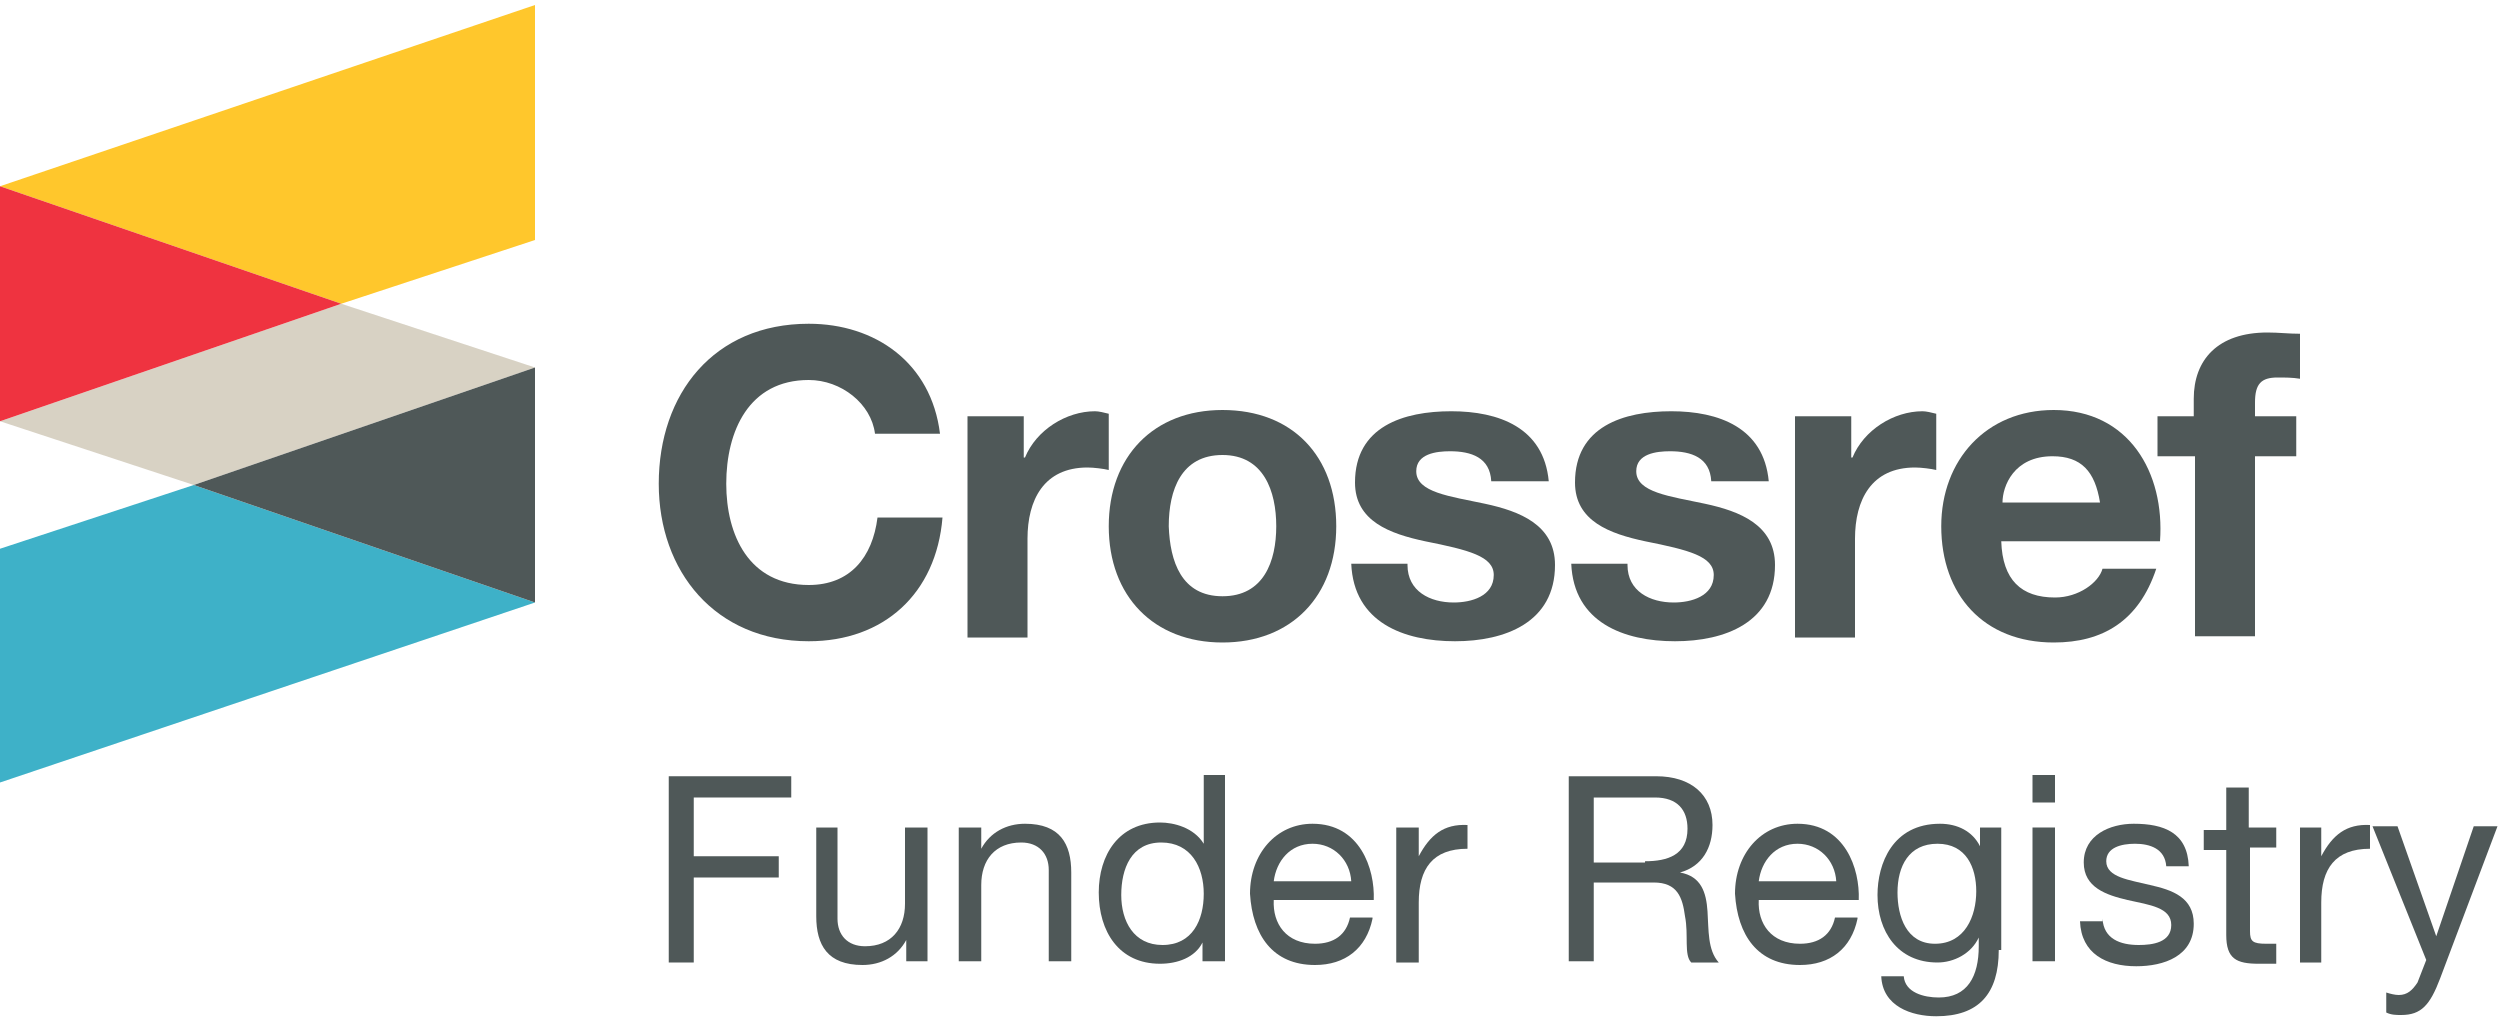 <?xml version="1.0" encoding="utf-8"?>
<!-- Generator: Adobe Illustrator 20.1.0, SVG Export Plug-In . SVG Version: 6.00 Build 0)  -->
<svg version="1.1" id="Layer_1" xmlns="http://www.w3.org/2000/svg" xmlns:xlink="http://www.w3.org/1999/xlink" x="0px" y="0px"
	 viewBox="0 0 200 81.8" style="enable-background:new 0 0 200 81.8;" xml:space="preserve">
<style type="text/css">
	.st0{fill:#3EB1C8;}
	.st1{fill:#D8D2C4;}
	.st2{fill:#4F5858;}
	.st3{fill:#FFC72C;}
	.st4{fill:#EF3340;}
</style>
<polygon class="st0" points="0,62.6 0,43.9 15.5,38.8 42.8,48.2 "/>
<polygon class="st1" points="27.3,24.3 0,33.7 15.5,38.8 42.8,29.4 "/>
<polygon class="st2" points="15.5,38.8 42.8,29.4 42.8,48.2 "/>
<polygon class="st3" points="42.8,0.4 42.8,19.2 27.3,24.3 0,14.9 "/>
<polygon class="st4" points="27.3,24.3 0,33.7 0,14.9 "/>
<g>
	<g>
		<g>
			<g>
				<path class="st2" d="M70,34.7c-0.3-2.4-2.7-4.3-5.3-4.3c-4.8,0-6.6,4.1-6.6,8.3c0,4.1,1.8,8.1,6.6,8.1c3.3,0,5.1-2.2,5.5-5.4
					h5.2c-0.5,6.1-4.7,9.9-10.7,9.9c-7.5,0-12-5.6-12-12.6c0-7.2,4.4-12.8,12-12.8c5.3,0,9.8,3.1,10.5,8.8H70z"/>
				<path class="st2" d="M77.3,33.3h4.6v3.3h0.1c0.9-2.2,3.3-3.7,5.6-3.7c0.3,0,0.7,0.1,1.1,0.2v4.5c-0.4-0.1-1.2-0.2-1.7-0.2
					c-3.5,0-4.8,2.6-4.8,5.7v7.9h-4.8V33.3z"/>
				<path class="st2" d="M97.8,32.8c5.6,0,9.1,3.7,9.1,9.3c0,5.6-3.6,9.3-9.1,9.3c-5.5,0-9.1-3.7-9.1-9.3
					C88.7,36.5,92.3,32.8,97.8,32.8z M97.8,47.7c3.3,0,4.3-2.8,4.3-5.6c0-2.8-1-5.7-4.3-5.7c-3.3,0-4.3,2.8-4.3,5.7
					C93.6,44.9,94.5,47.7,97.8,47.7z"/>
				<path class="st2" d="M112.6,45.2c0,2.1,1.8,3,3.7,3c1.4,0,3.2-0.5,3.2-2.2c0-1.5-2-2-5.5-2.7c-2.8-0.6-5.6-1.6-5.6-4.7
					c0-4.5,3.9-5.7,7.7-5.7c3.8,0,7.4,1.3,7.8,5.6h-4.6c-0.1-1.9-1.6-2.4-3.3-2.4c-1.1,0-2.7,0.2-2.7,1.6c0,1.7,2.7,2,5.5,2.6
					c2.8,0.6,5.6,1.7,5.6,4.9c0,4.6-4,6.1-8,6.1c-4.1,0-8.1-1.5-8.3-6.2H112.6z"/>
				<path class="st2" d="M130.2,45.2c0,2.1,1.8,3,3.7,3c1.4,0,3.2-0.5,3.2-2.2c0-1.5-2-2-5.5-2.7c-2.8-0.6-5.6-1.6-5.6-4.7
					c0-4.5,3.9-5.7,7.7-5.7c3.8,0,7.4,1.3,7.8,5.6h-4.6c-0.1-1.9-1.6-2.4-3.3-2.4c-1.1,0-2.7,0.2-2.7,1.6c0,1.7,2.7,2,5.5,2.6
					c2.8,0.6,5.6,1.7,5.6,4.9c0,4.6-4,6.1-8,6.1c-4.1,0-8.1-1.5-8.3-6.2H130.2z"/>
				<path class="st2" d="M143.5,33.3h4.6v3.3h0.1c0.9-2.2,3.3-3.7,5.6-3.7c0.3,0,0.7,0.1,1.1,0.2v4.5c-0.4-0.1-1.2-0.2-1.7-0.2
					c-3.5,0-4.8,2.6-4.8,5.7v7.9h-4.8V33.3z"/>
				<path class="st2" d="M160.1,43.3c0.1,3.1,1.6,4.5,4.3,4.5c1.9,0,3.5-1.2,3.8-2.3h4.3c-1.4,4.2-4.3,5.9-8.2,5.9
					c-5.6,0-9-3.8-9-9.3c0-5.3,3.6-9.3,9-9.3c6,0,8.9,5,8.5,10.5H160.1z M168,40.2c-0.4-2.5-1.5-3.7-3.8-3.7c-3.1,0-4,2.4-4,3.7H168
					z"/>
				<path class="st2" d="M175.5,36.5h-2.9v-3.2h2.9v-1.4c0-3.1,1.9-5.3,5.9-5.3c0.9,0,1.7,0.1,2.6,0.1v3.6c-0.6-0.1-1.2-0.1-1.8-0.1
					c-1.3,0-1.8,0.5-1.8,2v1.1h3.3v3.2h-3.3v14.4h-4.8V36.5z"/>
			</g>
		</g>
	</g>
</g>
<g>
	<path class="st2" d="M53.6,62.1h9.7v1.7h-7.8v4.7h6.8v1.7h-6.8v6.8h-2V62.1z"/>
	<path class="st2" d="M74.2,76.9h-1.7v-1.7h0c-0.7,1.3-2,2-3.5,2c-2.8,0-3.7-1.6-3.7-3.9v-7.1H67v7.3c0,1.3,0.8,2.2,2.2,2.2
		c2.1,0,3.2-1.4,3.2-3.4v-6.1h1.8V76.9z"/>
	<path class="st2" d="M76.8,66.2h1.7v1.7h0c0.7-1.3,2-2,3.5-2c2.8,0,3.7,1.6,3.7,3.9v7.1h-1.8v-7.3c0-1.3-0.8-2.2-2.2-2.2
		c-2.1,0-3.2,1.4-3.2,3.4v6.1h-1.8V66.2z"/>
	<path class="st2" d="M98,76.9h-1.8v-1.5h0c-0.6,1.2-2,1.7-3.4,1.7c-3.3,0-4.9-2.6-4.9-5.7c0-3,1.6-5.6,4.9-5.6
		c1.1,0,2.7,0.4,3.5,1.7h0v-5.5H98V76.9z M93,75.6c2.4,0,3.3-2,3.3-4.1c0-2.1-1-4.1-3.4-4.1c-2.4,0-3.2,2.1-3.2,4.2
		C89.7,73.7,90.7,75.6,93,75.6z"/>
	<path class="st2" d="M109.8,73.5c-0.5,2.4-2.2,3.7-4.6,3.7c-3.4,0-5-2.4-5.2-5.7c0-3.2,2.1-5.6,5-5.6c3.8,0,5,3.6,4.9,6.1h-8
		c-0.1,1.9,1,3.5,3.3,3.5c1.5,0,2.5-0.7,2.8-2.1H109.8z M108.1,70.5c-0.1-1.7-1.4-3-3.1-3c-1.8,0-2.9,1.4-3.1,3H108.1z"/>
	<path class="st2" d="M111.8,66.2h1.7v2.3h0c0.9-1.7,2-2.6,3.9-2.5v1.9c-2.8,0-3.9,1.6-3.9,4.3v4.8h-1.8V66.2z"/>
	<path class="st2" d="M125.5,62.1h7c2.8,0,4.5,1.5,4.5,3.9c0,1.8-0.8,3.3-2.6,3.8v0c1.7,0.3,2.1,1.6,2.2,3.1c0.1,1.5,0,3.1,0.9,4.1
		h-2.2c-0.6-0.6-0.2-2.2-0.5-3.7c-0.2-1.5-0.6-2.7-2.5-2.7h-4.8v6.3h-2V62.1z M131.6,68.9c1.8,0,3.4-0.5,3.4-2.6
		c0-1.5-0.8-2.5-2.6-2.5h-4.9v5.2H131.6z"/>
	<path class="st2" d="M148.6,73.5c-0.5,2.4-2.2,3.7-4.6,3.7c-3.4,0-5-2.4-5.2-5.7c0-3.2,2.1-5.6,5-5.6c3.8,0,5,3.6,4.9,6.1h-8
		c-0.1,1.9,1,3.5,3.3,3.5c1.5,0,2.5-0.7,2.8-2.1H148.6z M146.9,70.5c-0.1-1.7-1.4-3-3.1-3c-1.8,0-2.9,1.4-3.1,3H146.9z"/>
	<path class="st2" d="M159.9,76c0,3.5-1.6,5.3-5,5.3c-2,0-4.3-0.8-4.4-3.2h1.8c0.1,1.3,1.6,1.7,2.8,1.7c2.3,0,3.2-1.7,3.2-4.1v-0.7
		h0c-0.6,1.3-2,2-3.3,2c-3.2,0-4.8-2.5-4.8-5.4c0-2.5,1.2-5.7,5-5.7c1.4,0,2.6,0.6,3.2,1.8h0v-1.5h1.7V76z M158.1,71.3
		c0-1.9-0.8-3.8-3.1-3.8c-2.3,0-3.2,1.8-3.2,3.9c0,1.9,0.7,4.1,3,4.1C157.2,75.5,158.1,73.3,158.1,71.3z"/>
	<path class="st2" d="M164.4,64.2h-1.8v-2.2h1.8V64.2z M162.6,66.2h1.8v10.7h-1.8V66.2z"/>
	<path class="st2" d="M168.2,73.5c0.1,1.6,1.4,2.1,2.9,2.1c1.1,0,2.6-0.2,2.6-1.6c0-1.4-1.7-1.6-3.5-2c-1.7-0.4-3.5-1-3.5-3
		c0-2.2,2.1-3.1,4-3.1c2.4,0,4.3,0.7,4.4,3.4h-1.8c-0.1-1.4-1.3-1.8-2.5-1.8c-1.1,0-2.3,0.3-2.3,1.4c0,1.3,1.9,1.5,3.5,1.9
		c1.8,0.4,3.5,1,3.5,3.1c0,2.6-2.4,3.4-4.6,3.4c-2.4,0-4.4-1-4.5-3.6H168.2z"/>
	<path class="st2" d="M180,66.2h2.1v1.6H180v6.7c0,0.8,0.2,1,1.3,1h0.8v1.6h-1.4c-1.8,0-2.6-0.4-2.6-2.3v-6.8h-1.8v-1.6h1.8V63h1.8
		V66.2z"/>
	<path class="st2" d="M184,66.2h1.7v2.3h0c0.9-1.7,2-2.6,3.9-2.5v1.9c-2.8,0-3.9,1.6-3.9,4.3v4.8H184V66.2z"/>
	<path class="st2" d="M195.2,78.3c-0.8,2.1-1.5,2.9-3.1,2.9c-0.4,0-0.8,0-1.2-0.2v-1.6c0.3,0.1,0.7,0.2,1,0.2c0.7,0,1.1-0.4,1.5-1
		l0.7-1.8l-4.3-10.7h2l3.1,8.8h0l3-8.8h1.9L195.2,78.3z"/>
</g>
</svg>
